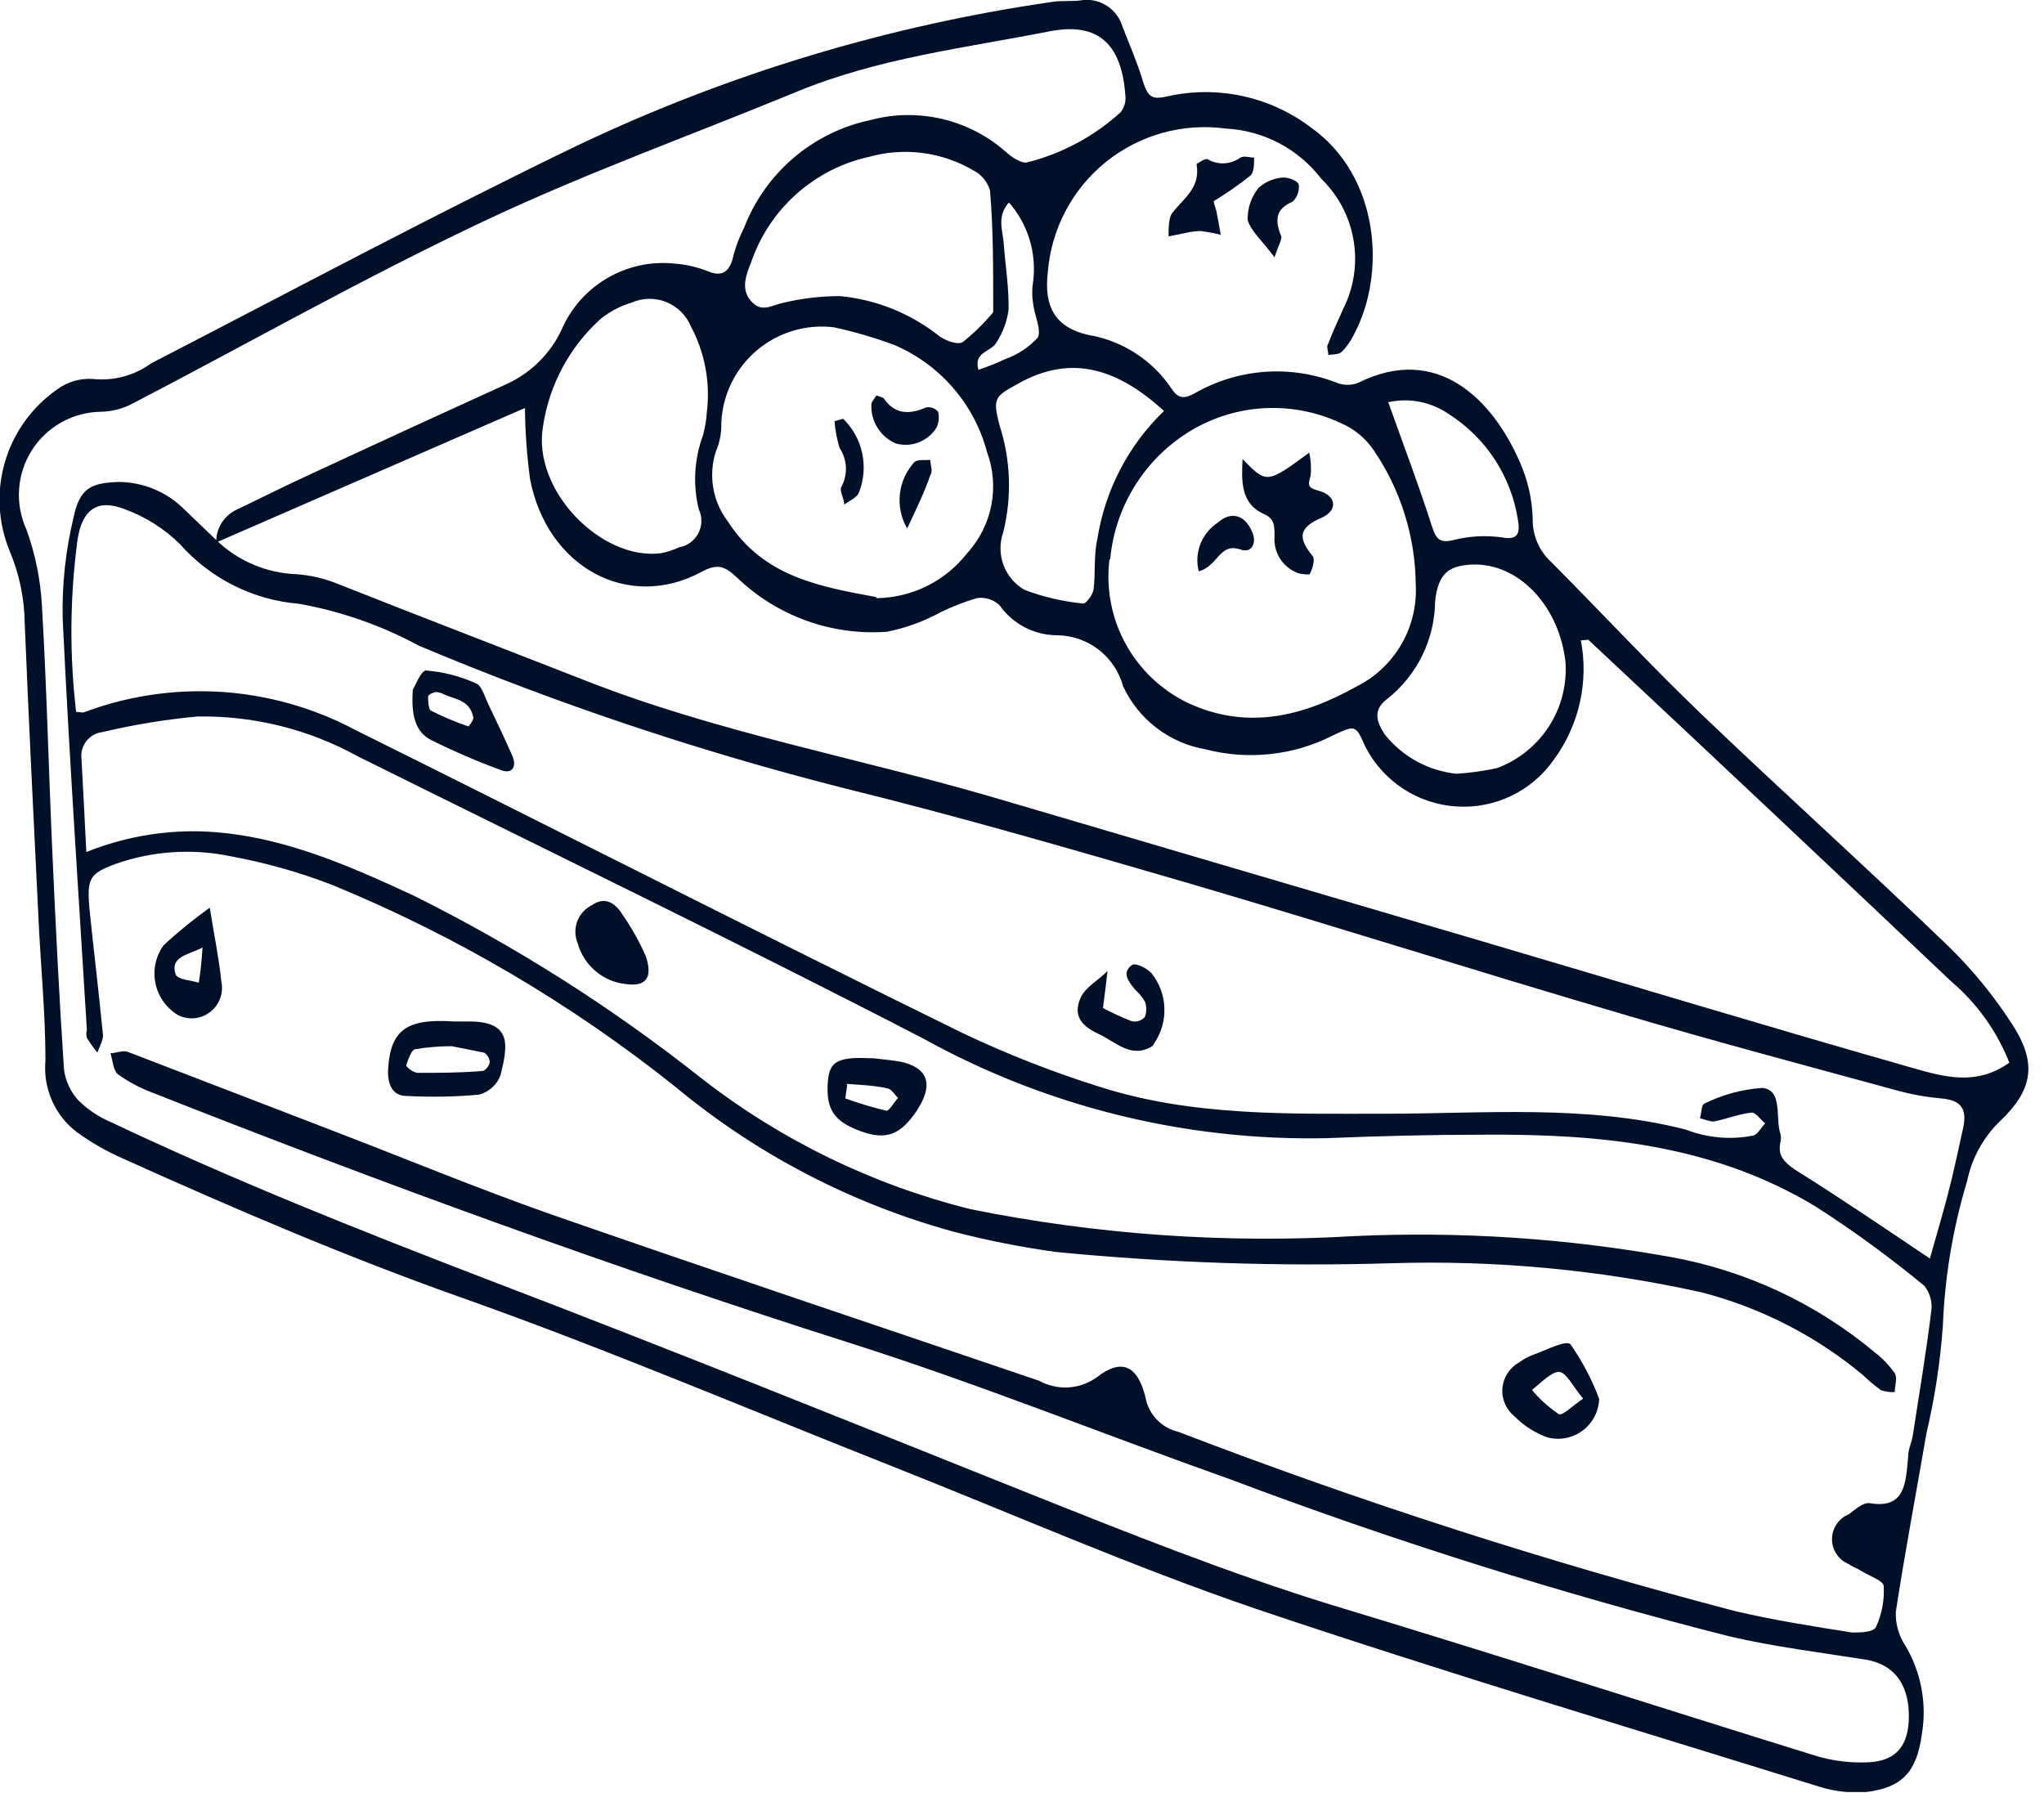 <?xml version="1.0" encoding="UTF-8"?> <svg xmlns="http://www.w3.org/2000/svg" width="76" height="67" viewBox="0 0 76 67" fill="none"><g clip-path="url(#clip0_193_18004)"><g style="mix-blend-mode:multiply"><path d="M45.58 4.78C44.791 4.673 43.988 4.728 43.221 4.942C42.454 5.155 41.739 5.523 41.119 6.023C40.499 6.523 39.988 7.145 39.617 7.849C39.246 8.553 39.022 9.326 38.96 10.12C38.8 11.45 39.28 12.18 40.45 12.45C41.077 12.553 41.677 12.784 42.212 13.128C42.747 13.472 43.206 13.922 43.56 14.45C43.82 14.86 44.07 14.81 44.41 14.63C45.205 14.171 46.094 13.896 47.009 13.827C47.925 13.758 48.845 13.896 49.7 14.23C49.96 14.335 50.25 14.335 50.51 14.23C53.46 12.76 55.51 14.88 56.51 17.18C56.804 17.842 56.967 18.555 56.99 19.28C56.982 19.581 57.039 19.881 57.156 20.158C57.274 20.436 57.449 20.685 57.67 20.89C59.56 22.79 61.38 24.75 63.31 26.6C66.31 29.47 69.39 32.24 72.38 35.12C73.314 36.02 74.14 37.027 74.84 38.12C75.74 39.53 75.6 40.52 74.35 41.7C73.734 42.302 73.312 43.076 73.14 43.92C72.613 45.664 72.311 47.469 72.24 49.29C72.144 50.637 71.939 51.975 71.63 53.29C71.25 55.5 70.83 57.71 70.49 59.93C70.473 60.373 70.596 60.81 70.84 61.18C71.431 62.168 71.65 63.334 71.46 64.47C71.27 65.89 70.72 66.47 69.39 66.63C68.82 66.675 68.247 66.614 67.7 66.45C60.7 64.27 53.7 62.18 46.7 59.82C42.07 58.24 37.56 56.25 33 54.45C27.77 52.38 22.57 50.17 17.28 48.29C12.97 46.77 8.77 44.97 4.6 43.09C3.982 42.821 3.396 42.485 2.85 42.09C2.447 41.781 2.13 41.375 1.927 40.91C1.724 40.444 1.643 39.935 1.69 39.43C1.69 37.67 1.51 35.9 1.43 34.13C1.25 30.48 1.07 26.84 0.92 23.19C0.91 22.262 0.72 21.345 0.36 20.49C-0.073 19.44 -0.136 18.273 0.182 17.183C0.5 16.092 1.18 15.143 2.11 14.49C2.494 14.2 2.97 14.058 3.45 14.09C4.22 14.173 4.994 13.966 5.62 13.51C10.91 10.78 16.18 7.96 21.53 5.38C27.098 2.74 33.031 0.95 39.13 0.07C39.51 0.01 39.9 0.07 40.28 -5.11762e-05C40.602 -0.029 40.923 0.055 41.19 0.238C41.456 0.42 41.651 0.69 41.74 1C42 1.67 42.29 2.33 42.49 3C42.69 3.67 42.88 3.7 43.42 3.58C44.336 3.376 45.285 3.373 46.201 3.572C47.118 3.77 47.981 4.165 48.73 4.73C51.29 6.53 51.57 10.18 50.32 12.48C50.208 12.706 50.059 12.912 49.88 13.09C49.76 13.19 49.55 13.17 49.39 13.2C49.39 13.05 49.3 12.88 49.39 12.77C49.55 12.33 49.76 11.91 49.94 11.49C50.339 10.702 50.475 9.808 50.329 8.937C50.184 8.066 49.763 7.265 49.13 6.65C48.709 6.1 48.174 5.647 47.561 5.324C46.948 5.002 46.272 4.816 45.58 4.78ZM8.03 20.07C8.836 20.854 9.906 21.311 11.03 21.35C11.538 21.388 12.037 21.503 12.51 21.69C15.59 22.91 18.69 24.1 21.78 25.31C26.73 27.25 31.92 28.18 36.98 29.66L55.18 35.02C60.47 36.58 65.75 38.18 71.05 39.69C72.21 40.02 73.46 40.41 74.71 39.51C74.253 38.35 73.518 37.319 72.57 36.51C68.09 32.263 63.593 28.03 59.08 23.81C59.08 23.76 58.93 23.81 58.78 23.81C58.926 24.577 58.913 25.367 58.741 26.129C58.569 26.891 58.242 27.61 57.78 28.24C57.377 28.819 56.831 29.283 56.196 29.59C55.56 29.896 54.857 30.033 54.153 29.987C53.45 29.942 52.769 29.716 52.178 29.331C51.587 28.946 51.106 28.415 50.78 27.79C50.4 26.94 50.41 26.95 49.57 27.34C48.104 28.09 46.413 28.275 44.82 27.86C44.159 27.745 43.536 27.473 43.003 27.066C42.47 26.658 42.044 26.128 41.76 25.52C41.613 24.975 41.29 24.493 40.842 24.15C40.394 23.806 39.845 23.62 39.28 23.62C38.866 23.615 38.458 23.512 38.091 23.319C37.725 23.126 37.409 22.849 37.17 22.51C37.059 22.402 36.924 22.322 36.777 22.275C36.629 22.228 36.473 22.216 36.32 22.24C35.86 22.377 35.412 22.55 34.98 22.76C34.355 23.104 33.68 23.35 32.98 23.49C31.965 23.564 30.945 23.425 29.988 23.08C29.03 22.736 28.155 22.194 27.42 21.49C26.98 21.08 26.72 20.92 26.09 21.26C23.36 22.74 20.34 21.09 19.71 17.82C19.59 16.942 19.526 16.056 19.52 15.17L8.04 20.17C8.034 19.915 8.103 19.663 8.238 19.446C8.373 19.23 8.568 19.057 8.8 18.95C9.68 18.53 10.55 18.09 11.44 17.68C13.907 16.533 16.387 15.393 18.88 14.26C19.76 13.847 20.467 13.14 20.88 12.26C21.226 11.458 21.819 10.787 22.573 10.345C23.326 9.902 24.201 9.711 25.07 9.8C25.485 9.83 25.892 9.921 26.28 10.07C26.88 10.34 27.16 10.07 27.28 9.46C27.377 9.115 27.507 8.78 27.67 8.46C28.059 7.453 28.694 6.56 29.517 5.861C30.339 5.163 31.324 4.681 32.38 4.46C33.245 4.231 34.154 4.218 35.026 4.422C35.898 4.626 36.706 5.041 37.38 5.63C37.61 5.84 38 6.11 38.22 6.03C39.501 5.704 40.682 5.068 41.66 4.18C41.784 4.027 41.851 3.837 41.85 3.64C41.73 1.64 40.85 0.82 39.05 1.16C35.85 1.79 32.61 2.16 29.53 3.45C25.67 5.04 21.74 6.45 17.96 8.24C13.55 10.32 9.28 12.74 4.96 14.99C4.588 15.193 4.173 15.302 3.75 15.31C3.236 15.317 2.733 15.452 2.284 15.703C1.836 15.953 1.457 16.312 1.182 16.745C0.907 17.179 0.745 17.675 0.71 18.187C0.674 18.699 0.767 19.212 0.98 19.68C1.314 20.599 1.509 21.563 1.56 22.54C1.74 25.61 1.81 28.69 1.95 31.77C2.07 34.43 2.2 37.08 2.38 39.77C2.438 40.205 2.63 40.61 2.93 40.93C3.28 41.27 3.69 41.541 4.14 41.73C8.68 43.88 13.33 45.73 18.01 47.53C24.74 50.1 31.44 52.8 38.14 55.48C41.9 56.98 45.64 58.48 49.5 59.67C55.5 61.48 61.5 63.42 67.5 65.28C68.086 65.459 68.697 65.543 69.31 65.53C70.42 65.53 70.91 65 70.97 64.01C71.04 62.69 70.46 61.89 69.38 61.71C67.68 61.44 65.96 61.23 64.29 60.84C58.009 59.244 51.823 57.297 45.76 55.01C41.05 53.34 36.4 51.46 31.65 49.95C22.87 47.16 14.21 44 5.65 40.62C5.199 40.45 4.772 40.221 4.38 39.94C4.21 39.8 4.19 39.43 4.11 39.16C4.32 39.16 4.57 39.04 4.75 39.11C7.36 40.11 9.95 41.11 12.55 42.11C15.15 43.11 17.74 44.18 20.37 45.11C26.45 47.23 32.55 49.27 38.64 51.34C38.972 51.524 39.35 51.609 39.729 51.586C40.108 51.563 40.472 51.432 40.78 51.21C41.7 50.49 42.3 50.77 42.59 51.95C42.645 52.262 42.791 52.551 43.01 52.781C43.229 53.01 43.511 53.17 43.82 53.24C50.585 55.839 57.489 58.063 64.5 59.9C65.94 60.24 67.41 60.47 68.87 60.7C69.16 60.7 69.67 60.7 69.76 60.48C69.973 60.01 70.069 59.495 70.04 58.98C70.04 58.78 69.54 58.61 69.26 58.44C68.98 58.27 68.91 58.28 68.75 58.16C68.563 58.086 68.403 57.958 68.291 57.792C68.178 57.626 68.118 57.431 68.118 57.23C68.118 57.029 68.178 56.834 68.291 56.668C68.403 56.502 68.563 56.374 68.75 56.3C68.98 56.12 69.28 55.86 69.51 55.89C70.86 56.12 70.86 55.12 70.95 54.14C70.95 53.89 71.08 53.64 71.12 53.38C71.36 51.83 71.62 50.29 71.81 48.73C71.832 48.565 71.819 48.397 71.772 48.237C71.726 48.077 71.647 47.928 71.54 47.8C70.265 46.749 68.93 45.774 67.54 44.88C63.71 42.55 59.48 42.16 55.19 42.19C53.19 42.19 51.26 42.24 49.3 42.32C44.059 42.426 38.884 41.143 34.3 38.6C27.3 34.98 20.3 31.6 13.3 28.12C11.48 27.116 9.428 26.606 7.35 26.64C6.158 26.75 4.975 26.944 3.81 27.22C3.693 27.233 3.579 27.27 3.477 27.328C3.374 27.386 3.283 27.464 3.211 27.557C3.138 27.65 3.085 27.756 3.054 27.87C3.023 27.984 3.015 28.103 3.03 28.22C3.09 29.34 3.15 30.45 3.21 31.68C4.554 31.14 5.992 30.879 7.44 30.91C10.29 31 12.83 32.12 15.38 33.3C19.177 35.188 22.767 37.467 26.09 40.1C29.047 42.401 32.454 44.056 36.09 44.96C40.784 45.907 45.58 46.243 50.36 45.96C54.283 45.78 58.214 46.039 62.08 46.73C64.903 47.231 67.545 48.466 69.74 50.31C70.014 50.522 70.253 50.775 70.45 51.06C70.56 51.23 70.45 51.52 70.45 51.76C70.277 51.77 70.104 51.746 69.94 51.69C69.7 51.517 69.472 51.327 69.26 51.12C67.511 49.666 65.462 48.618 63.26 48.05C59.473 47.211 55.597 46.849 51.72 46.97C47.562 47.095 43.4 46.955 39.26 46.55C37.983 46.374 36.718 46.124 35.47 45.8C31.667 44.762 28.131 42.92 25.1 40.4C21.218 37.303 16.915 34.775 12.32 32.89C11.111 32.426 9.863 32.075 8.59 31.84C7.172 31.543 5.699 31.636 4.33 32.11C3.33 32.48 3.22 32.64 3.33 33.83C3.49 35.39 3.68 36.94 3.83 38.5C3.83 38.7 3.69 38.93 3.62 39.14C3.479 38.965 3.349 38.781 3.23 38.59C3.204 38.492 3.204 38.388 3.23 38.29C2.92 33.19 2.57 28.09 2.33 22.98C2.304 21.728 2.439 20.478 2.73 19.26C2.96 18.16 3.36 17.96 4.39 17.92C5.269 17.919 6.116 18.251 6.76 18.85L8.03 20.07ZM71.75 46.82C71.98 45.99 72.22 45.2 72.43 44.39C72.64 43.58 72.81 42.77 72.99 41.96C73.17 41.15 72.84 40.9 72.17 40.84C71.598 40.79 71.032 40.686 70.48 40.53C67.07 39.6 63.64 38.69 60.24 37.68C54.86 36.1 49.51 34.4 44.13 32.82C39.9 31.59 35.67 30.36 31.4 29.31C26.002 27.942 20.713 26.17 15.58 24.01C14.186 23.256 12.68 22.729 11.12 22.45C9.412 22.311 7.824 21.515 6.69 20.23C6.105 19.654 5.402 19.21 4.63 18.93C3.63 18.54 3.05 18.93 2.88 20.09C2.598 22.206 2.582 24.349 2.83 26.47C2.98 26.47 3.08 26.52 3.16 26.47C4.787 25.866 6.525 25.613 8.257 25.728C9.989 25.844 11.677 26.325 13.21 27.14C20.74 30.88 28.21 34.69 35.79 38.41C37.441 39.195 39.145 39.863 40.89 40.41C44.36 41.52 47.96 41.41 51.55 41.41C55.14 41.41 59.01 41.06 62.68 42C63.482 42.312 64.356 42.388 65.2 42.22C65.36 42.17 65.48 41.93 65.63 41.77C65.46 41.63 65.28 41.35 65.12 41.37C64.65 41.42 64.19 41.61 63.72 41.7C63.56 41.7 63.38 41.62 63.21 41.58C63.26 41.39 63.27 41.08 63.36 41.04C64.038 40.703 64.775 40.503 65.53 40.45C66.3 40.53 66 41.56 66.2 42.16C66.225 42.262 66.225 42.368 66.2 42.47C66.09 42.97 66.34 43.2 66.71 43.47C68.36 44.5 70.01 45.62 71.75 46.79V46.82ZM41.25 20.82C41.12 21.906 41.335 23.005 41.865 23.961C42.394 24.918 43.211 25.683 44.2 26.15C46.37 27.15 48.44 26.64 50.41 25.54C51.115 25.194 51.702 24.648 52.098 23.971C52.495 23.293 52.683 22.514 52.64 21.73C52.624 19.945 52.078 18.204 51.07 16.73C50.768 16.286 50.344 15.939 49.85 15.73C48.973 15.319 48.009 15.129 47.041 15.176C46.074 15.223 45.133 15.506 44.3 16C43.456 16.503 42.743 17.198 42.219 18.029C41.694 18.859 41.372 19.802 41.28 20.78L41.25 20.82ZM32.58 22.24C33.233 22.234 33.876 22.081 34.461 21.792C35.047 21.503 35.559 21.085 35.96 20.57C36.417 20.072 36.727 19.457 36.858 18.794C36.989 18.131 36.934 17.444 36.7 16.81C36.464 15.92 36.027 15.097 35.421 14.403C34.816 13.709 34.06 13.164 33.21 12.81C32.492 12.547 31.757 12.333 31.01 12.17C30.498 12.107 29.979 12.151 29.485 12.299C28.991 12.447 28.532 12.695 28.139 13.029C27.745 13.362 27.425 13.773 27.198 14.236C26.971 14.7 26.842 15.205 26.82 15.72C26.831 16.084 26.763 16.445 26.62 16.78C26.476 17.22 26.442 17.689 26.521 18.146C26.599 18.602 26.788 19.033 27.07 19.4C28.39 21.44 30.46 21.81 32.58 22.2V22.24ZM36.93 11.65C36.93 9.88 36.93 8.47 36.81 7.08C36.764 6.922 36.686 6.775 36.581 6.647C36.476 6.52 36.346 6.416 36.2 6.34C35.621 5.998 34.979 5.777 34.312 5.69C33.645 5.602 32.968 5.65 32.32 5.83C31.313 6.051 30.38 6.528 29.611 7.215C28.842 7.901 28.263 8.774 27.93 9.75C27.74 10.22 27.53 10.75 27.93 11.2C28.33 11.65 28.7 11.34 29.12 11.26C29.814 11.093 30.526 11.009 31.24 11.01C32.593 11.14 33.878 11.661 34.94 12.51C35.19 12.68 35.63 12.84 35.81 12.71C36.218 12.381 36.594 12.012 36.93 11.61V11.65ZM26.28 15.34C26.418 14.238 26.212 13.12 25.69 12.14C25.606 11.935 25.482 11.75 25.325 11.594C25.168 11.438 24.982 11.315 24.777 11.232C24.572 11.149 24.353 11.108 24.132 11.111C23.911 11.114 23.693 11.161 23.49 11.25C23.072 11.375 22.681 11.578 22.34 11.85C21.181 12.894 20.422 14.308 20.19 15.85C19.78 18.23 22.36 20.85 24.57 20.57C24.805 20.526 25.034 20.452 25.25 20.35C25.402 20.324 25.547 20.262 25.672 20.171C25.796 20.079 25.898 19.959 25.969 19.822C26.04 19.684 26.077 19.532 26.079 19.377C26.081 19.222 26.047 19.069 25.98 18.93C25.758 18.018 25.814 17.06 26.14 16.18C26.215 15.905 26.262 15.624 26.28 15.34ZM54.16 28.77C54.664 28.737 55.166 28.666 55.66 28.56C56.45 28.267 57.124 27.728 57.584 27.022C58.043 26.316 58.263 25.481 58.21 24.64C57.99 22.59 56.55 21.02 54.89 20.99C53.89 20.99 53.47 21.29 53.36 22.37C53.351 23.065 53.188 23.75 52.881 24.374C52.575 24.999 52.134 25.547 51.59 25.98C51.03 26.39 51.18 26.84 51.49 27.31C51.815 27.719 52.219 28.059 52.678 28.31C53.136 28.56 53.64 28.717 54.16 28.77ZM43.28 15.28C41.6 13.75 39.87 13.12 37.83 14.28C36.98 14.74 36.91 14.82 37.16 15.8C37.582 17.094 37.63 18.48 37.3 19.8C37.163 20.191 37.167 20.619 37.311 21.007C37.455 21.396 37.731 21.723 38.09 21.93C38.794 22.197 39.531 22.369 40.28 22.44C40.39 22.44 40.63 22.12 40.66 21.92C40.74 21.3 40.66 20.67 40.8 20.05C41.083 18.232 41.954 16.556 43.28 15.28ZM51.62 14.96C52.2 16.59 52.76 18.06 53.24 19.56C53.4 20.06 53.54 20.2 54.04 20.08C54.628 19.932 55.239 19.898 55.84 19.98C56.46 20.1 56.52 19.81 56.44 19.33C56.317 18.533 56.026 17.772 55.586 17.096C55.147 16.42 54.569 15.845 53.89 15.41C53.56 15.178 53.184 15.018 52.788 14.94C52.392 14.863 51.983 14.87 51.59 14.96H51.62ZM37.53 7.51C37.04 8.05 37.29 8.57 37.32 9.05C37.38 9.87 37.52 10.7 37.5 11.52C37.441 11.959 37.284 12.38 37.04 12.75C36.84 13.09 36.19 13.08 36.38 13.75C36.721 13.637 37.055 13.504 37.38 13.35C37.838 13.188 38.25 12.917 38.58 12.56C38.74 12.29 38.46 11.72 38.41 11.27C38.37 11.015 38.37 10.755 38.41 10.5C38.482 9.965 38.438 9.422 38.281 8.906C38.124 8.39 37.858 7.914 37.5 7.51H37.53Z" fill="#001028"></path><path d="M45.13 7.48C45.13 7.58 45.2 7.72 45.23 7.86C45.26 8 45.34 8.44 45.39 8.73C45.143 8.669 44.892 8.622 44.64 8.59C44.455 8.594 44.27 8.617 44.09 8.66L43.45 8.79C43.45 8.5 43.45 8.13 43.57 7.94C43.99 7.38 44.65 7 44.49 6.1C44.49 6.1 44.81 5.87 44.9 5.92C45.087 6.03 45.302 6.084 45.519 6.073C45.736 6.062 45.945 5.988 46.12 5.86C46.25 5.78 46.46 5.86 46.63 5.86C46.63 6.1 46.63 6.43 46.48 6.54C46.049 6.88 45.598 7.194 45.13 7.48Z" fill="#001028"></path><path d="M47.39 9.57C46.96 8.98 46.54 8.63 46.39 8.19C46.377 7.75 46.523 7.321 46.8 6.98C47.055 6.753 47.379 6.619 47.72 6.6C47.91 6.6 48.24 6.71 48.29 6.86C48.305 6.977 48.292 7.096 48.252 7.207C48.212 7.319 48.146 7.419 48.06 7.5C47.47 7.75 47.39 8.12 47.61 8.72C47.72 8.86 47.54 9.07 47.39 9.57Z" fill="#001028"></path><path d="M16.87 37.98C17.06 37.98 17.25 37.98 17.44 37.98C19.06 37.98 18.88 38.88 18.61 39.98C18.544 40.154 18.439 40.309 18.301 40.434C18.164 40.56 17.999 40.651 17.82 40.7C16.922 40.782 16.02 40.798 15.12 40.75C14.6 40.75 14.4 40.33 14.43 39.75C14.52 38.31 15.1 37.86 16.87 37.98ZM16.8 38.9C16.348 38.899 15.896 38.936 15.45 39.01C15.3 39.01 15.18 39.39 15.1 39.62C15.2 39.756 15.346 39.852 15.51 39.89C16.32 39.89 17.13 39.89 17.94 39.82C18.04 39.82 18.2 39.61 18.21 39.5C18.207 39.427 18.187 39.356 18.15 39.294C18.114 39.231 18.062 39.178 18 39.14C17.63 39.07 17.28 38.99 16.8 38.9Z" fill="#001028"></path><path d="M59.46 52.01C59.453 52.242 59.394 52.47 59.286 52.675C59.178 52.881 59.025 53.06 58.838 53.198C58.651 53.335 58.436 53.429 58.207 53.471C57.979 53.513 57.744 53.502 57.52 53.44C57.065 53.272 56.651 53.005 56.31 52.66C56.156 52.536 56.034 52.375 55.956 52.193C55.878 52.011 55.846 51.812 55.863 51.615C55.88 51.417 55.945 51.227 56.052 51.06C56.16 50.894 56.307 50.756 56.48 50.66C56.636 50.544 56.808 50.449 56.99 50.38C57.47 50.21 58.25 49.8 58.4 49.99C58.836 50.617 59.192 51.295 59.46 52.01ZM58.87 52.01C58.49 51.57 58.24 51.01 57.96 51.01C57.68 51.01 57.28 51.43 56.96 51.68C57.249 52.026 57.586 52.328 57.96 52.58C58.11 52.65 58.46 52.27 58.87 52V52.01Z" fill="#001028"></path><path d="M32.5 39.35C32.9 39.4 33.19 39.42 33.5 39.48C34.5 39.7 34.72 40.32 34.11 41.26C33.5 42.2 32.95 42.4 32.03 42.07C31.11 41.74 30.76 41.34 30.77 40.47C30.78 39.6 31 39.39 31.77 39.34C32.04 39.33 32.33 39.35 32.5 39.35ZM31.5 40.35L31.43 40.84C31.931 41.022 32.442 41.176 32.96 41.3C33.07 41.3 33.24 40.99 33.39 40.82C33.26 40.7 33.15 40.5 33.01 40.47C32.48 40.35 31.97 40.34 31.47 40.3L31.5 40.35Z" fill="#001028"></path><path d="M23.28 36.59C22.861 36.548 22.465 36.381 22.144 36.109C21.823 35.838 21.591 35.476 21.48 35.07C21.37 34.809 21.365 34.516 21.465 34.252C21.566 33.987 21.765 33.772 22.02 33.65C22.48 33.33 22.86 33.56 23.12 33.97C23.468 34.466 23.767 34.995 24.01 35.55C24.28 36.33 24.03 36.7 23.28 36.59Z" fill="#001028"></path><path d="M7.8 33.75C7.98 34.88 8.15 35.68 8.23 36.5C8.274 36.707 8.259 36.922 8.186 37.121C8.114 37.32 7.987 37.494 7.82 37.624C7.653 37.755 7.453 37.836 7.243 37.858C7.033 37.88 6.82 37.843 6.63 37.75C6.415 37.623 6.228 37.453 6.082 37.25C5.936 37.047 5.834 36.816 5.782 36.571C5.73 36.327 5.73 36.074 5.781 35.829C5.833 35.584 5.934 35.353 6.08 35.15C6.622 34.646 7.197 34.178 7.8 33.75ZM7.53 35.23C7 35.51 6.31 35.56 6.53 36.23C6.61 36.43 7.09 36.44 7.39 36.54C7.46 36.13 7.5 35.68 7.53 35.23Z" fill="#001028"></path><path d="M15.35 25.64C15.43 25.53 15.65 24.93 15.84 24.93C16.483 24.981 17.113 25.143 17.7 25.41C17.91 25.49 18.02 25.9 18.15 26.17C18.46 26.81 18.76 27.45 19.05 28.1C19.22 28.51 19.05 28.77 18.67 28.65C17.766 28.32 16.881 27.939 16.02 27.51C15.45 27.21 15.28 26.61 15.35 25.64ZM16.22 25.73C16.14 25.73 15.93 25.82 15.92 25.89C15.91 25.96 15.92 26.37 16.02 26.42C16.471 26.651 16.939 26.849 17.42 27.01C17.42 27.01 17.62 26.77 17.6 26.68C17.47 25.98 16.85 26.01 16.41 25.77C16.348 25.75 16.285 25.737 16.22 25.73Z" fill="#001028"></path><path d="M41.01 37.48C41.357 37.664 41.714 37.828 42.08 37.97C42.169 37.99 42.261 37.986 42.347 37.958C42.434 37.93 42.511 37.879 42.57 37.81C42.638 37.626 42.638 37.424 42.57 37.24C42.466 37.069 42.338 36.914 42.19 36.78C41.97 36.5 41.69 36.17 42.09 35.88C42.22 35.79 42.63 35.99 42.81 36.18C43.103 36.543 43.273 36.989 43.294 37.455C43.316 37.921 43.188 38.382 42.93 38.77C42.93 38.77 42.88 38.87 42.84 38.9C42.06 39.38 41.49 38.74 40.84 38.44C40.19 38.14 39.89 37.74 40.18 37.1C40.36 36.69 40.85 36.45 41.18 36.1C41.13 36.55 41.08 36.97 41.01 37.48Z" fill="#001028"></path><path d="M46.2 17.07C47.1 17.99 47.1 17.99 48.68 16.83C48.744 17.112 48.761 17.403 48.73 17.69C48.62 18.07 48.63 18.13 49.04 18.25C49.7 18.43 49.75 18.98 49.14 19.25C48.28 19.62 48.25 20 48.81 20.68C48.9 20.79 48.81 21.15 48.69 21.36C48.69 21.36 48.33 21.36 48.19 21.28C47.933 21.168 47.718 20.979 47.575 20.739C47.431 20.498 47.367 20.219 47.39 19.94C47.39 19.55 47.39 19.28 46.99 19.11C46.1 18.71 46.17 17.83 46.2 17.07Z" fill="#001028"></path><path d="M44.57 21.24C44.486 20.904 44.508 20.551 44.633 20.228C44.759 19.906 44.981 19.63 45.27 19.44C45.76 19 46.27 19.13 46.54 19.74C46.76 20.18 46.54 20.59 46.12 20.43C45.34 20.16 45.28 21.07 44.57 21.24Z" fill="#001028"></path><path d="M32.59 14.7C32.72 14.76 32.84 14.77 32.88 14.84C33.31 15.45 33.88 15.39 34.43 15.15C34.513 15.134 34.598 15.14 34.677 15.168C34.756 15.197 34.826 15.245 34.88 15.31C34.93 15.508 34.908 15.716 34.82 15.9C34.666 16.148 34.436 16.34 34.163 16.447C33.891 16.553 33.592 16.568 33.31 16.49C33.029 16.37 32.791 16.167 32.628 15.908C32.465 15.648 32.386 15.346 32.4 15.04C32.4 14.93 32.53 14.81 32.59 14.7Z" fill="#001028"></path><path d="M31.35 15.57C31.71 15.92 31.957 16.37 32.06 16.861C32.164 17.353 32.118 17.864 31.93 18.33C31.84 18.52 31.58 18.62 31.39 18.76C31.39 18.54 31.2 18.24 31.28 18.11C31.403 17.886 31.463 17.632 31.453 17.376C31.442 17.121 31.361 16.873 31.22 16.66C31.118 16.335 31.054 15.999 31.03 15.66L31.35 15.57Z" fill="#001028"></path><path d="M33.73 19.65C33.507 19.265 33.413 18.82 33.459 18.378C33.506 17.935 33.692 17.52 33.99 17.19C34.1 17.07 34.39 17.12 34.59 17.1C34.59 17.29 34.7 17.51 34.59 17.67C34.38 18.29 34.08 18.9 33.73 19.65Z" fill="#001028"></path></g></g><defs><clipPath id="clip0_193_18004"><rect width="75.44" height="66.63" fill="white"></rect></clipPath></defs></svg> 